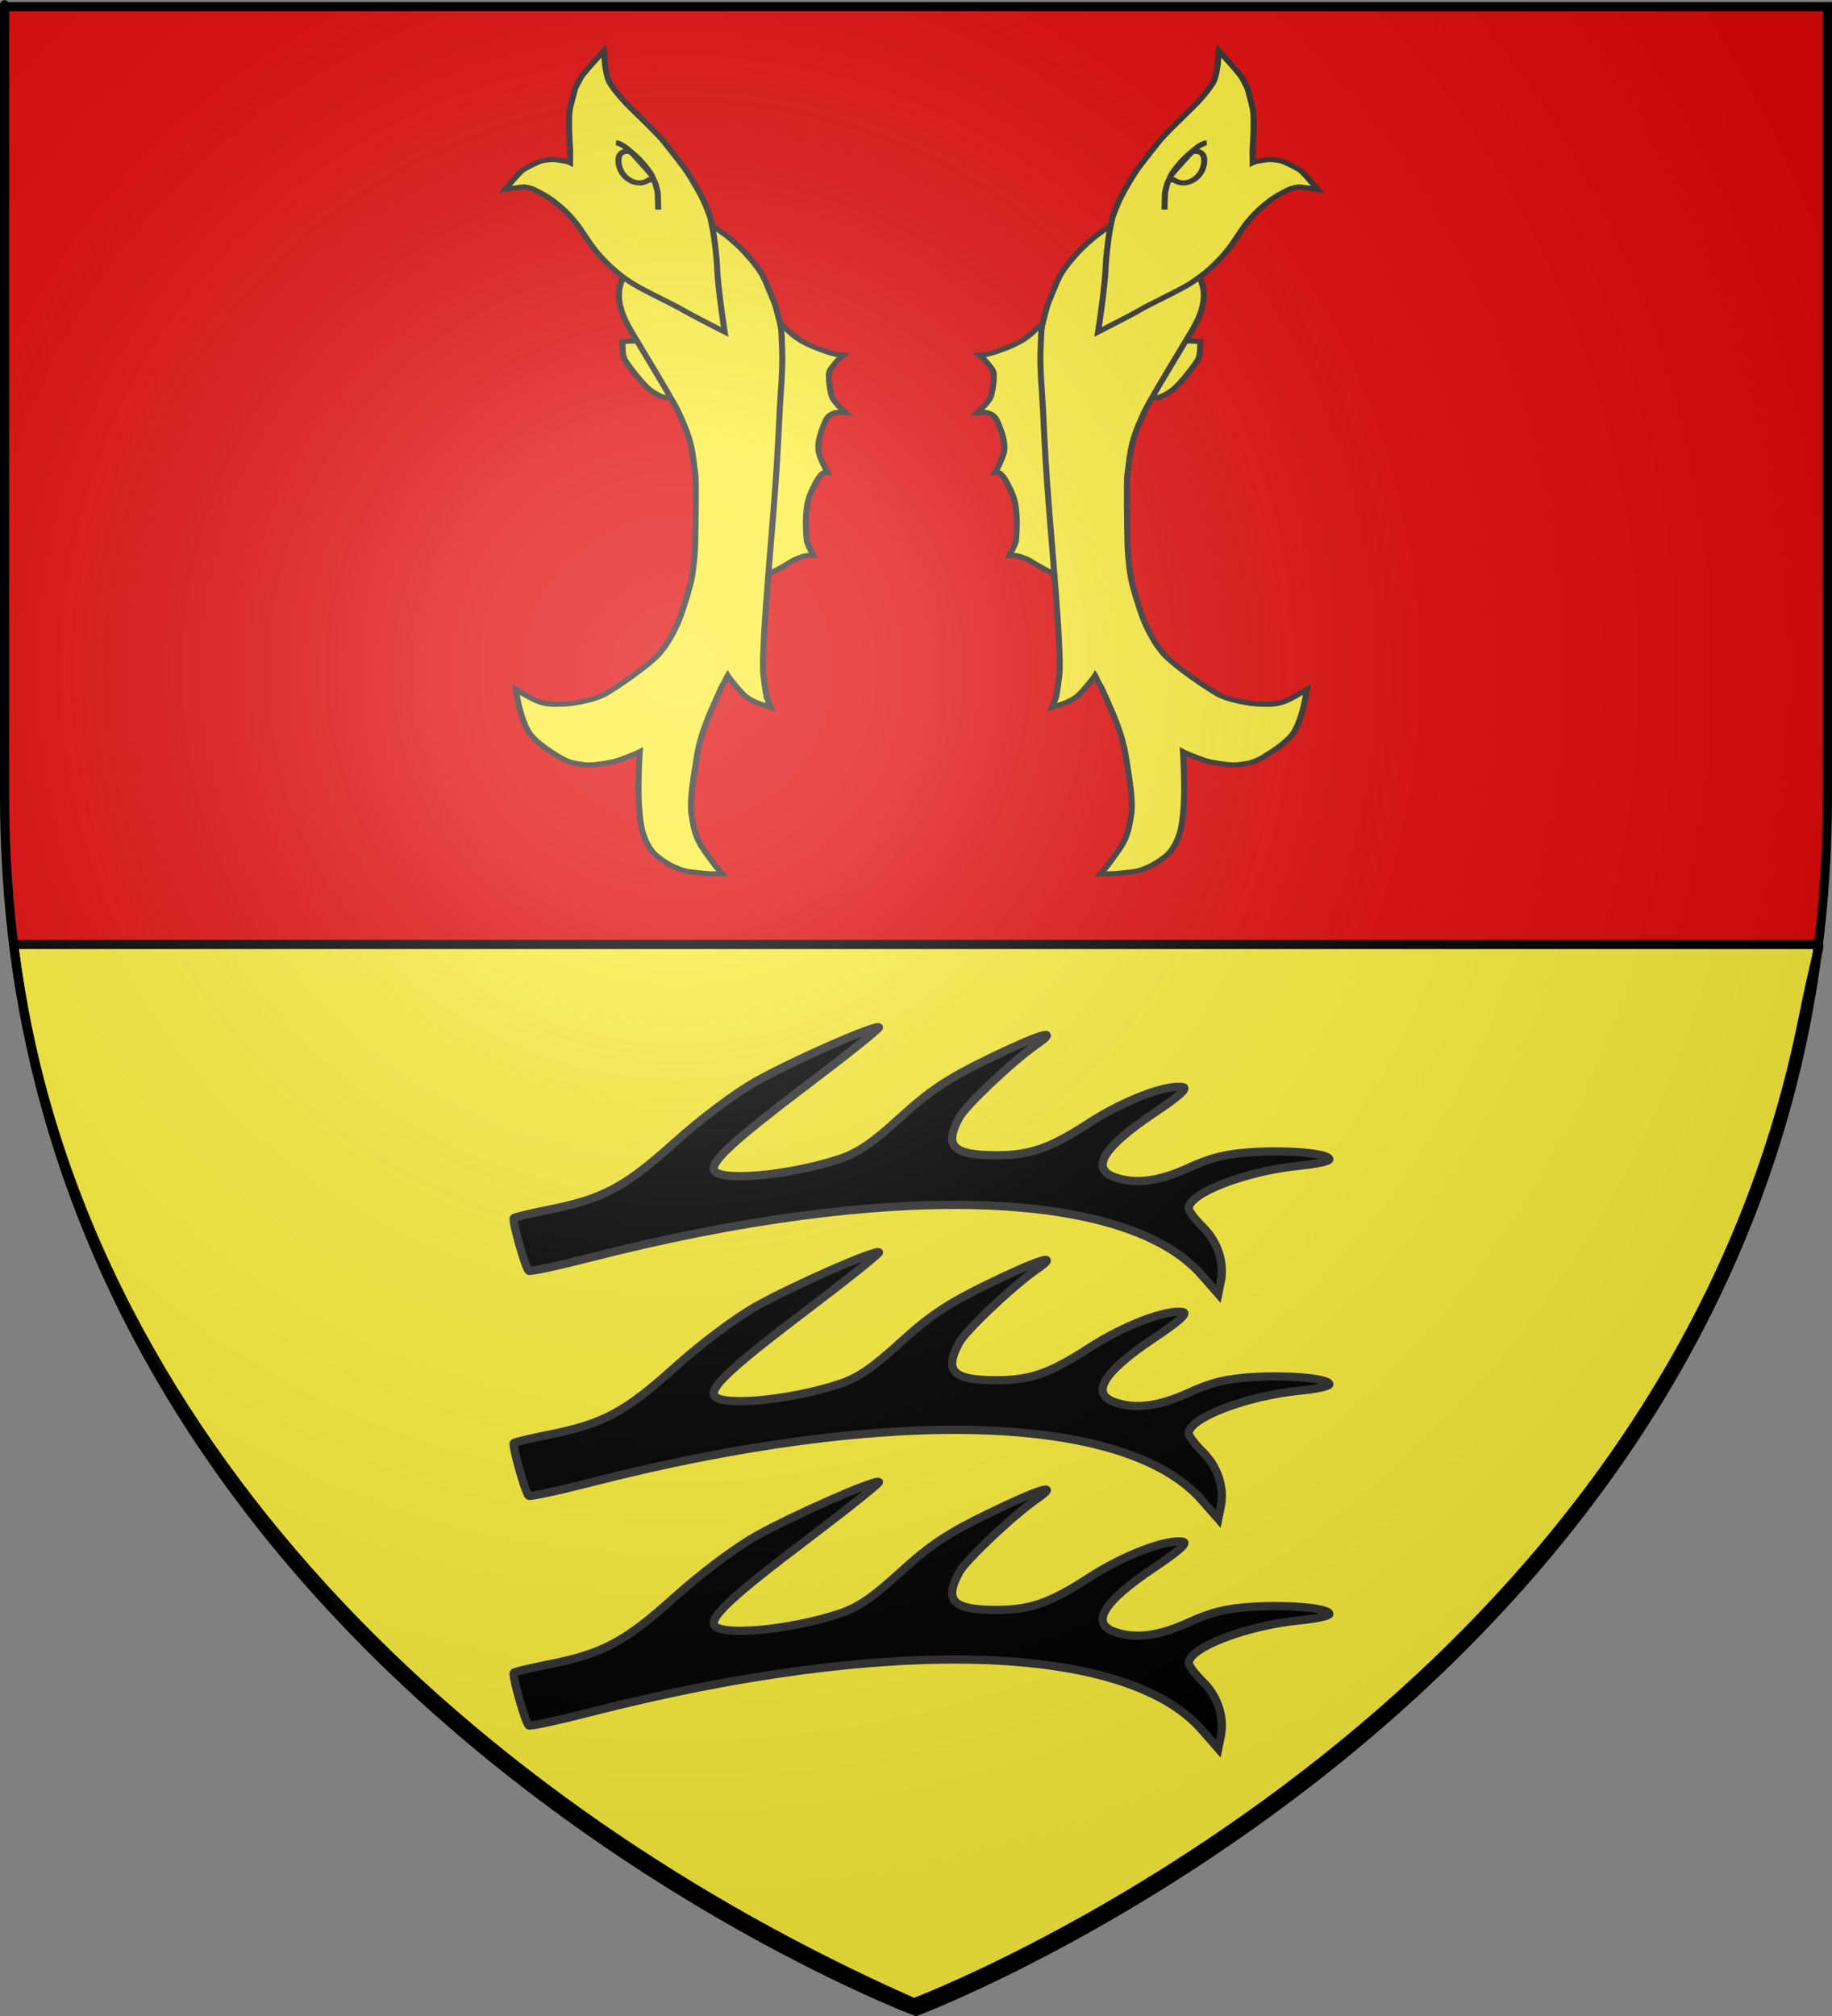 <?xml version="1.0" encoding="UTF-8" standalone="no"?>
<svg
   xmlns:dc="http://purl.org/dc/elements/1.1/"
   xmlns:cc="http://creativecommons.org/ns#"
   xmlns:rdf="http://www.w3.org/1999/02/22-rdf-syntax-ns#"
   xmlns:svg="http://www.w3.org/2000/svg"
   xmlns="http://www.w3.org/2000/svg"
   xmlns:xlink="http://www.w3.org/1999/xlink"
   xmlns:sodipodi="http://sodipodi.sourceforge.net/DTD/sodipodi-0.dtd"
   xmlns:inkscape="http://www.inkscape.org/namespaces/inkscape"
   height="660"
   width="600"
   version="1.0"
   id="svg2"
   sodipodi:version="0.32"
   inkscape:version="0.48.1 r9760"
   sodipodi:docname="Blason_Vide_coupé.svg"
   inkscape:export-filename="/Users/olivier/Desktop/Blason Rouge/Blason_Vide_3D.png"
   inkscape:export-xdpi="144"
   inkscape:export-ydpi="144"
   inkscape:output_extension="org.inkscape.output.svg.inkscape">
  <rect width="100%" height="100%" fill="#808080" stroke="none"/>
  <sodipodi:namedview
     inkscape:window-height="642"
     inkscape:window-width="922"
     inkscape:pageshadow="2"
     inkscape:pageopacity="0.0"
     guidetolerance="10.0"
     gridtolerance="10.0"
     objecttolerance="10.0"
     borderopacity="1.0"
     bordercolor="#666666"
     pagecolor="#ffffff"
     id="base"
     showgrid="false"
     height="660px"
     inkscape:zoom="0.64308313"
     inkscape:cx="300"
     inkscape:cy="329.66161"
     inkscape:window-x="252"
     inkscape:window-y="0"
     inkscape:current-layer="layer3"
     showguides="true"
     inkscape:guide-bbox="true"
     inkscape:window-maximized="0">
    <sodipodi:guide
       orientation="0,1"
       position="640.476,350.794"
       id="guide11799" />
    <sodipodi:guide
       orientation="1,0"
       position="300,185.714"
       id="guide11801" />
  </sodipodi:namedview>
  <desc
     id="desc4">Flag of Canton of Valais (Wallis)</desc>
  <defs
     id="defs6">
    <inkscape:perspective
       sodipodi:type="inkscape:persp3d"
       inkscape:vp_x="0 : 330 : 1"
       inkscape:vp_y="0 : 1000 : 0"
       inkscape:vp_z="600 : 330 : 1"
       inkscape:persp3d-origin="300 : 220 : 1"
       id="perspective35" />
    <linearGradient
       id="linearGradient2893">
      <stop
         style="stop-color:white;stop-opacity:0.314;"
         offset="0"
         id="stop2895" />
      <stop
         id="stop2897"
         offset="0.19"
         style="stop-color:white;stop-opacity:0.251;" />
      <stop
         style="stop-color:#6b6b6b;stop-opacity:0.125;"
         offset="0.6"
         id="stop2901" />
      <stop
         style="stop-color:black;stop-opacity:0.125;"
         offset="1"
         id="stop2899" />
    </linearGradient>
    <linearGradient
       id="linearGradient2885">
      <stop
         id="stop2887"
         offset="0"
         style="stop-color:white;stop-opacity:1;" />
      <stop
         style="stop-color:white;stop-opacity:1;"
         offset="0.229"
         id="stop2891" />
      <stop
         id="stop2889"
         offset="1"
         style="stop-color:black;stop-opacity:1;" />
    </linearGradient>
    <linearGradient
       id="linearGradient2955">
      <stop
         id="stop2867"
         offset="0"
         style="stop-color:#fd0000;stop-opacity:1;" />
      <stop
         style="stop-color:#e77275;stop-opacity:0.659;"
         offset="0.5"
         id="stop2873" />
      <stop
         style="stop-color:black;stop-opacity:0.323;"
         offset="1"
         id="stop2959" />
    </linearGradient>
    <radialGradient
       inkscape:collect="always"
       xlink:href="#linearGradient2955"
       id="radialGradient2961"
       cx="225.524"
       cy="218.901"
       fx="225.524"
       fy="218.901"
       r="300"
       gradientTransform="matrix(-4.167939e-4,2.183,-1.884,-3.599562e-4,615.597,-289.121)"
       gradientUnits="userSpaceOnUse" />
    <polygon
       id="star"
       transform="scale(53,53)"
       points="0,-1 0.588,0.809 -0.951,-0.309 0.951,-0.309 -0.588,0.809 0,-1 " />
    <clipPath
       id="clip">
      <path
         d="M 0,-200 L 0,600 L 300,600 L 300,-200 L 0,-200 z "
         id="path10" />
    </clipPath>
    <radialGradient
       inkscape:collect="always"
       xlink:href="#linearGradient2955"
       id="radialGradient1911"
       gradientUnits="userSpaceOnUse"
       gradientTransform="matrix(-4.167939e-4,2.183,-1.884,-3.599562e-4,615.597,-289.121)"
       cx="225.524"
       cy="218.901"
       fx="225.524"
       fy="218.901"
       r="300" />
    <radialGradient
       inkscape:collect="always"
       xlink:href="#linearGradient2955"
       id="radialGradient2865"
       gradientUnits="userSpaceOnUse"
       gradientTransform="matrix(0,1.749,-1.593,-1.049767e-7,551.788,-191.29)"
       cx="225.524"
       cy="218.901"
       fx="225.524"
       fy="218.901"
       r="300" />
    <radialGradient
       inkscape:collect="always"
       xlink:href="#linearGradient2955"
       id="radialGradient2871"
       gradientUnits="userSpaceOnUse"
       gradientTransform="matrix(0,1.386,-1.323,-5.741131e-8,-158.082,-109.541)"
       cx="225.524"
       cy="218.901"
       fx="225.524"
       fy="218.901"
       r="300" />
    <radialGradient
       inkscape:collect="always"
       xlink:href="#linearGradient2893"
       id="radialGradient3163"
       gradientUnits="userSpaceOnUse"
       gradientTransform="matrix(1.353,0,0,1.349,-77.629,-85.747)"
       cx="221.445"
       cy="226.331"
       fx="221.445"
       fy="226.331"
       r="300" />
    <inkscape:perspective
       id="perspective205"
       inkscape:persp3d-origin="243.16164 : 59.131053 : 1"
       inkscape:vp_z="486.32327 : 88.696579 : 1"
       inkscape:vp_y="0 : 1000 : 0"
       inkscape:vp_x="0 : 88.696579 : 1"
       sodipodi:type="inkscape:persp3d" />
    <inkscape:perspective
       id="perspective204"
       inkscape:persp3d-origin="250 : 186.33333 : 1"
       inkscape:vp_z="500 : 279.5 : 1"
       inkscape:vp_y="0 : 1000 : 0"
       inkscape:vp_x="0 : 279.5 : 1"
       sodipodi:type="inkscape:persp3d" />
    <inkscape:perspective
       id="perspective7"
       inkscape:persp3d-origin="150 : 33.333333 : 1"
       inkscape:vp_z="300 : 50 : 1"
       inkscape:vp_y="0 : 1000 : 0"
       inkscape:vp_x="0 : 50 : 1"
       sodipodi:type="inkscape:persp3d" />
  </defs>
  <g
     inkscape:groupmode="layer"
     id="layer3"
     inkscape:label="Fond écu"
     style="display:inline">
    <path
       id="path2855"
       style="fill:#e20909;fill-opacity:1;fill-rule:evenodd;stroke:none"
       d="m 300,658.5 c 0,0 298.5,-112.32 298.5,-397.772 0,-285.452 0,-258.552 0,-258.552 l -597,0 0,258.552 C 1.5,546.18 300,658.5 300,658.5 z"
       sodipodi:nodetypes="cccccc"
       inkscape:connector-curvature="0" />
    <path
       id="path11795"
       style="fill:#fcef3c;fill-opacity:1;fill-rule:evenodd;stroke:#000000;stroke-width:3;stroke-linecap:butt;stroke-linejoin:miter;stroke-miterlimit:4;stroke-opacity:1;stroke-dasharray:none;display:inline"
       d="m 299.35,655.665 c 0,0 244.776,-92.105 291.014,-321.471 4.823,-23.923 6.083,-24.987 4.96,-24.987 l -590.827,0 C 24.538,471.735 156.308,592.498 299.35,655.665 z"
       sodipodi:nodetypes="csccc"
       inkscape:connector-curvature="0" />
    <g
       id="Layer_x0020_1"
       transform="translate(-123.765,-47.355)">
      <g
         id="g3971"
         transform="matrix(-1,0,0,1,94.988,-55.976)">
        <g
           id="g23099"
           transform="matrix(0.83,-0.107,0.099,0.903,-356.325,-13.032)" />
      </g>
    </g>
    <path
       sodipodi:nodetypes="csssssssssssssssssssssssssccc"
       id="path2390"
       d="m 393.594,417.464 c -24.922,-28.43 -102.866,-30.702 -199.973,-5.828 -10.868,2.784 -20.081,4.757 -20.473,4.384 -1.168,-1.111 -5.538,-16.591 -4.865,-17.231 0.341,-0.325 5.371,-1.533 11.178,-2.685 18.03,-3.577 25.125,-7.349 41.465,-22.049 8.668,-7.797 19.918,-16.239 26.727,-20.055 12.135,-6.801 39.153,-18.675 40.208,-17.671 0.328,0.312 -10.123,8.677 -23.225,18.588 -24.148,18.267 -31.774,25.228 -30.785,28.1 1.352,3.922 24.19,1.952 40.942,-3.531 6.127,-2.006 10.903,-5.249 20.098,-13.647 9.597,-8.766 15.446,-12.664 28.632,-19.081 16.951,-8.25 24.02,-10.4 16.068,-4.888 -7.727,5.356 -23.227,19.975 -25.391,23.947 -5.126,9.41 -2.244,12.382 12.028,12.404 11.151,0.017 17.52,-2.198 30.509,-10.613 11.335,-7.343 25.348,-12.682 30.711,-11.699 1.713,0.314 -1.379,3.09 -9.383,8.427 -16.594,11.063 -21.028,18.156 -13.134,21.011 6.793,2.457 14.489,1.496 24.403,-3.049 7.376,-3.382 12.339,-4.588 21.052,-5.119 12.089,-0.736 24.977,0.489 24.977,2.374 0,0.622 -4.328,1.553 -9.618,2.069 -17.532,1.709 -36.412,8.952 -36.412,13.968 0,0.878 2.056,3.615 4.57,6.082 4.947,4.856 7.188,11.691 5.896,17.977 l -0.815,3.963 -5.389,-6.148 z"
       style="fill:#000000;stroke:#313131;stroke-width:2.7;stroke-miterlimit:4;stroke-opacity:1;stroke-dasharray:none;display:inline"
       inkscape:connector-curvature="0" />
    <g
       id="Barbeaux"
       transform="matrix(0.659,0,0,0.554,101.349,-31.877)">
	<g
   id="g11217">
		<path
   id="path11219"
   d="m 378.184,400.729 -1.682,-0.758 -4.037,-1.811 -0.05,-0.021 -0.048,-0.023 c -0.243,-0.138 -6.085,-3.384 -10.838,-6.76 -1.247,-0.886 -2.046,-1.475 -2.625,-1.901 -1.411,-1.041 -1.411,-1.041 -3.814,-2.211 l -0.204,-0.098 c -2.753,-1.34 -4.705,-1.407 -5.067,-1.407 h -2 l 0.778,-1.798 c 0.633,-1.303 2.318,-5.116 2.526,-7.104 0.083,-0.778 0.689,-9.265 0.272,-15.094 l -0.06,-0.88 c -0.366,-5.242 -0.632,-9.032 -4.646,-17.979 -2.51,-5.594 -4.081,-6.019 -4.096,-6.021 h -1.979 l 0.872,-1.777 c 0.026,-0.061 2.863,-6.096 3.66,-10.414 0.789,-4.291 -0.331,-10.354 -3.424,-18.542 -1.721,-4.556 -5.441,-4.91 -6.54,-4.91 -0.138,0 -0.226,0.006 -0.246,0.009 l -3.146,0.268 2.102,-2.354 c 1.143,-1.274 4.243,-5.141 4.866,-7.675 0.807,-3.281 1.323,-8.378 1.354,-11.413 0.031,-2.987 -0.539,-3.965 -1.946,-6.073 -2.637,-3.952 -3.327,-4.655 -3.356,-4.684 l -2,-1.981 2.806,-0.189 c 0.026,0 2.734,-0.193 11.204,-4.198 6.864,-3.25 10.366,-6.339 13.792,-10.271 4.653,-5.34 7.02,-6.138 8.012,-6.138 h 1.066 l 0.203,1.056 11.834,73.091 0.021,0.127 -0.006,0.129 -3.479,77.967 -0.079,1.838 0,0 z"
   inkscape:connector-curvature="0"
   style="fill:#fcef3c;stroke:#313131;stroke-width:3" />

	</g>

	<g
   id="g11221">
		<path
   id="path11223"
   d="m 420.602,292.706 c -0.853,0 -1.442,-0.543 -1.926,-1.052 -2.279,-2.396 -3.715,-7.916 -3.479,-11.256 0.21,-2.928 2.285,-18.555 2.375,-19.22 l 0.12,-0.906 0.901,-0.159 7.797,-1.394 0.128,-0.021 0.128,0.004 c 0.002,0 4.731,0.136 7.859,0.206 3.14,0.073 6.887,0.409 7.046,0.423 l 1.138,0.104 0.003,1.143 c 0,0 0.002,1.13 -0.071,3.247 -0.063,1.979 -0.12,3.688 -0.983,5.971 -0.854,2.25 -8.773,14.866 -13.031,18.473 -3.726,3.156 -5.678,3.781 -6.617,4.081 -0.104,0.036 -0.192,0.063 -0.268,0.094 -0.338,0.13 -0.701,0.262 -1.12,0.262 l 0,0 z"
   inkscape:connector-curvature="0"
   style="fill:#fcef3c;stroke:#313131;stroke-width:3" />

	</g>

	<g
   id="g11225">
		<g
   id="g11227">
			<path
   id="path11229"
   d="m 398.555,573.911 h -2.468 -2.901 l 1.679,-2.366 1.415,-1.997 c 0.052,-0.071 0.961,-1.349 5.438,-8.849 4.402,-7.381 5.348,-11.949 6.596,-21.364 1.05,-7.938 -0.506,-19.388 -2.01,-30.464 l -0.06,-0.435 c -0.195,-1.441 -0.393,-2.879 -0.577,-4.306 -1.646,-12.48 -5.772,-23.493 -10.145,-35.15 -1.449,-3.876 -2.09,-5.509 -2.37,-6.184 -0.5,-0.622 -0.879,-1.575 -1.648,-3.522 -0.396,-0.999 -0.754,-1.834 -1.072,-2.532 -0.675,1.186 -1.748,2.898 -3.45,5.32 -3.711,5.276 -5.55,7.468 -8.476,9.256 -2.473,1.512 -3.878,2.05 -4.03,2.105 l -2.494,0.934 -2.996,1.121 1.056,-3.021 0.901,-2.583 c 0.014,-0.042 0.562,-1.971 1.714,-13.303 1.011,-9.912 -1.803,-50.541 -3.855,-80.208 l -0.156,-2.261 c -0.377,-5.479 -0.725,-10.513 -1.008,-14.806 -1.686,-25.669 -2.161,-37.171 -2.952,-56.228 l -0.008,-0.18 -0.178,-4.221 c -0.117,-2.865 -0.275,-5.64 -0.471,-8.967 -0.513,-8.831 -1.042,-17.96 -0.57,-29.127 0.059,-1.314 0.095,-2.423 0.121,-3.408 0.12,-3.848 0.188,-5.967 1.197,-10.448 0.401,-1.767 0.7,-3.14 0.945,-4.253 l 0.038,-0.173 c 1.063,-4.864 1.096,-4.972 3.418,-11.491 l 0.071,-0.205 c 1.245,-3.498 1.588,-4.57 1.771,-5.146 0.251,-0.791 0.288,-0.883 1.241,-3.236 l 0.369,-0.915 c 2.312,-5.714 8.715,-13.893 9.974,-15.475 0,0.002 0.928,-1.366 5.701,-6.352 5.103,-5.321 10.319,-8.752 10.538,-8.897 l 0.646,-0.419 0.769,-0.5 0.797,0.455 0.667,0.382 c 6.395,3.667 38.443,22.466 41.219,32.398 0.051,0.178 0.11,0.371 0.18,0.591 1.049,3.444 3.491,11.473 -2.83,25.784 -0.985,2.235 -4.203,8.595 -8.276,16.646 -6.87,13.575 -15.363,30.361 -17.341,35.598 -3.245,8.604 -4.394,12.011 -5.735,18.007 -0.917,4.078 -1.436,9.102 -1.894,13.533 l -0.014,0.13 -0.031,0.3 c -0.182,1.752 -0.351,3.371 -0.524,4.737 -0.413,3.194 -0.08,34.341 0.078,40.46 0.258,9.881 1.394,18.523 1.683,20.297 0.97,5.938 3.492,15.479 5.355,21.845 1.781,6.09 6.459,18.267 12.677,25.276 6.167,6.952 18.602,17.095 24.838,21.448 5.602,3.906 17.048,5.938 20.451,6.049 0.477,0.018 0.959,0.038 1.452,0.062 1.104,0.05 2.031,0.088 3.016,0.088 2.395,0 5.594,-0.224 9.123,-1.956 2.146,-1.057 4.791,-2.843 5.299,-3.19 l 2.399,-1.668 2.854,-1.983 -0.515,3.438 -0.43,2.871 c -0.068,0.445 -1.676,10.938 -5.094,18.154 -3.007,6.35 -11.957,12.839 -13.864,14.174 -0.964,0.81 -5.229,4.217 -9.821,5.103 l -0.489,0.096 c -2.505,0.486 -4.16,0.808 -6.248,0.808 -1.756,0 -3.688,-0.229 -6.671,-0.795 -6.303,-1.191 -6.691,-1.37 -13.212,-4.381 l -0.789,-0.365 c -1.638,-0.757 -3.116,-1.508 -4.417,-2.248 0.189,3.562 0.396,8.738 0.527,15.853 0.253,13.938 -0.449,20.562 -0.829,24.119 l -0.111,1.093 c -0.784,7.891 -3.503,15.344 -7.091,19.442 -2.845,3.253 -7.496,6.452 -9.89,7.687 -4.609,2.372 -6.021,2.553 -10.211,3.089 -0.609,0.075 -1.246,0.158 -1.959,0.255 -3.899,0.518 -5.519,0.574 -6.032,0.574 l 0,0 z"
   inkscape:connector-curvature="0"
   style="fill:#fcef3c" />

			<path
   id="path11231"
   d="m 400.308,191.413 0.667,0.382 c 3.866,2.217 37.85,21.939 40.521,31.502 0.055,0.188 0.118,0.4 0.191,0.64 0.996,3.268 3.33,10.92 -2.771,24.729 -0.974,2.204 -4.199,8.582 -8.286,16.658 -6.849,13.532 -15.367,30.371 -17.362,35.659 -3.275,8.685 -4.434,12.129 -5.796,18.208 -0.945,4.205 -1.47,9.32 -1.937,13.838 -0.189,1.854 -0.364,3.564 -0.552,5 -0.452,3.495 -0.065,35.531 0.067,40.688 0.259,9.976 1.408,18.71 1.702,20.503 0.979,5.998 3.52,15.613 5.395,22.023 1.818,6.207 6.6,18.638 12.996,25.851 6.243,7.038 18.806,17.286 25.101,21.682 5.938,4.141 17.613,6.2 21.262,6.319 0.467,0.017 0.941,0.036 1.429,0.061 0.995,0.045 2.026,0.089 3.087,0.089 2.559,0 5.981,-0.24 9.787,-2.109 2.47,-1.215 5.477,-3.296 5.507,-3.315 l 2.385,-1.655 -0.43,2.87 c -0.065,0.435 -1.635,10.705 -4.963,17.735 -2.972,6.271 -12.512,12.984 -13.421,13.617 -0.564,0.48 -4.776,3.975 -9.195,4.827 l -0.489,0.095 c -2.424,0.472 -4.021,0.78 -5.963,0.78 -1.646,0 -3.501,-0.221 -6.391,-0.769 -6.129,-1.159 -6.382,-1.276 -12.878,-4.276 l -0.776,-0.358 c -3.188,-1.472 -5.312,-2.723 -6.715,-3.687 0.215,3.233 0.525,9.221 0.698,18.679 0.251,13.827 -0.445,20.401 -0.82,23.935 l -0.114,1.096 c -0.755,7.6 -3.33,14.729 -6.726,18.609 -2.689,3.072 -7.229,6.196 -9.449,7.34 -4.381,2.256 -5.623,2.413 -9.737,2.938 -0.583,0.073 -1.226,0.156 -1.945,0.253 -3.92,0.525 -5.455,0.565 -5.831,0.565 h -2.467 l 1.415,-1.997 c 0.037,-0.051 0.947,-1.314 5.502,-8.945 4.548,-7.626 5.52,-12.309 6.794,-21.938 1.077,-8.139 -0.493,-19.697 -2.012,-30.875 -0.216,-1.582 -0.431,-3.157 -0.635,-4.719 -1.669,-12.658 -5.83,-23.757 -10.231,-35.502 -0.521,-1.393 -2.005,-5.345 -2.484,-6.448 -0.405,-0.396 -0.762,-1.299 -1.544,-3.277 -1.089,-2.75 -1.928,-4.36 -2.504,-5.294 l -0.32,0.705 c -0.153,0.411 -0.966,2.315 -4.313,7.078 -3.581,5.091 -5.332,7.189 -8.031,8.839 -2.375,1.453 -3.712,1.959 -3.77,1.98 l -2.499,0.935 0.902,-2.584 c 0.023,-0.067 0.585,-1.771 1.791,-13.646 1.021,-10.033 -1.795,-50.739 -3.852,-80.465 -0.44,-6.354 -0.845,-12.184 -1.164,-17.062 -1.689,-25.729 -2.166,-37.264 -2.959,-56.368 l -0.179,-4.225 c -0.122,-2.965 -0.291,-5.893 -0.471,-8.993 -0.511,-8.806 -1.037,-17.909 -0.569,-28.977 0.059,-1.318 0.095,-2.436 0.122,-3.427 0.118,-3.752 0.184,-5.819 1.16,-10.162 0.422,-1.862 0.734,-3.288 0.985,-4.434 1.055,-4.817 1.055,-4.817 3.366,-11.309 l 0.071,-0.209 c 1.282,-3.6 1.618,-4.663 1.8,-5.23 0.223,-0.7 0.24,-0.747 1.197,-3.107 l 0.363,-0.898 c 2.41,-5.952 9.493,-14.771 9.792,-15.146 0.042,-0.063 1.038,-1.468 5.574,-6.203 4.98,-5.197 10.062,-8.54 10.274,-8.679 l 0.648,-0.42 m -0.102,-3.514 -1.537,1.002 -0.645,0.42 c -0.223,0.146 -5.56,3.646 -10.802,9.116 -4.03,4.207 -5.386,5.907 -5.784,6.445 -1.322,1.656 -7.787,9.9 -10.196,15.853 l -0.363,0.9 c -0.961,2.369 -1.019,2.511 -1.276,3.326 l -0.014,0.044 c -0.185,0.573 -0.524,1.64 -1.752,5.086 l -0.081,0.234 c -2.322,6.52 -2.366,6.645 -3.462,11.646 -0.25,1.141 -0.562,2.56 -0.98,4.413 -1.041,4.622 -1.113,6.918 -1.232,10.723 -0.027,0.995 -0.063,2.097 -0.12,3.397 -0.477,11.241 0.057,20.411 0.57,29.28 0.179,3.073 0.347,5.976 0.47,8.943 l 0.178,4.227 0.008,0.189 c 0.791,19.062 1.269,30.569 2.955,56.25 0.32,4.881 0.724,10.715 1.164,17.071 2.049,29.615 4.854,70.174 3.859,79.954 -1.044,10.275 -1.587,12.717 -1.666,13.038 l -0.875,2.505 -2.108,6.04 5.992,-2.241 2.499,-0.935 c 0.295,-0.111 1.808,-0.716 4.282,-2.231 3.194,-1.949 5.245,-4.447 8.921,-9.672 0.775,-1.104 1.428,-2.068 1.974,-2.911 0.717,1.812 1.119,2.808 1.661,3.548 0.303,0.742 0.939,2.383 2.269,5.928 4.348,11.596 8.444,22.529 10.067,34.842 0.205,1.562 0.42,3.145 0.637,4.73 1.493,10.998 3.034,22.345 2.01,30.075 -1.242,9.394 -2.116,13.618 -6.396,20.795 -4.367,7.318 -5.316,8.668 -5.354,8.723 l -1.435,2.022 -3.354,4.734 h 5.804 2.467 c 0.545,0 2.242,-0.059 6.229,-0.592 0.713,-0.097 1.348,-0.179 1.923,-0.25 4.29,-0.549 5.89,-0.752 10.735,-3.248 2.497,-1.285 7.354,-4.626 10.333,-8.029 3.842,-4.391 6.628,-11.977 7.454,-20.29 l 0.112,-1.082 c 0.381,-3.586 1.091,-10.272 0.836,-24.299 -0.102,-5.53 -0.249,-9.899 -0.399,-13.254 0.688,0.346 1.406,0.691 2.159,1.04 l 0.776,0.357 c 6.552,3.025 7.086,3.272 13.578,4.5 3.073,0.583 5.088,0.821 6.947,0.821 2.232,0 4.037,-0.351 6.535,-0.835 l 0.488,-0.095 c 4.884,-0.943 9.347,-4.465 10.455,-5.393 2.092,-1.468 11.161,-8.088 14.301,-14.714 3.452,-7.292 5.048,-17.439 5.219,-18.572 l 0.431,-2.873 1.027,-6.869 -5.706,3.96 -2.385,1.655 c -1.073,0.738 -3.364,2.226 -5.12,3.089 -3.23,1.588 -6.092,1.802 -8.463,1.802 -0.968,0 -1.909,-0.039 -2.952,-0.086 -0.492,-0.023 -0.981,-0.045 -1.464,-0.062 -3.282,-0.107 -14.292,-2.05 -19.645,-5.782 -6.181,-4.313 -18.486,-14.352 -24.572,-21.21 -6.041,-6.812 -10.612,-18.733 -12.361,-24.704 -1.854,-6.337 -4.356,-15.814 -5.312,-21.663 -0.287,-1.75 -1.409,-10.283 -1.664,-20.098 -0.153,-5.922 -0.488,-37.154 -0.091,-40.226 0.187,-1.437 0.36,-3.138 0.546,-4.939 l 0.015,-0.139 0.008,-0.078 c 0.454,-4.407 0.971,-9.401 1.87,-13.409 1.323,-5.903 2.459,-9.275 5.676,-17.808 1.942,-5.147 10.78,-22.612 17.232,-35.363 4.103,-8.106 7.343,-14.511 8.354,-16.802 6.55,-14.826 3.988,-23.226 2.896,-26.812 -0.069,-0.225 -0.128,-0.416 -0.176,-0.586 -0.848,-3.031 -3.95,-8.436 -20.999,-20.156 -9.454,-6.5 -19.082,-12.075 -20.916,-13.127 l -0.669,-0.383 -1.596,-0.905 0,0 z"
   inkscape:connector-curvature="0"
   style="fill:#313131" />

		</g>

	</g>

	<g
   id="g11233">
		<g
   id="g11235">
			<path
   id="path11237"
   d="m 391.912,253.712 0.391,-3.082 0.325,-2.576 c 0.112,-0.924 2.772,-22.368 3.04,-32.379 0.157,-5.906 1.877,-24.764 3.883,-31.233 2.88,-9.286 5.142,-13.779 6.96,-17.39 0.35,-0.693 0.677,-1.344 0.987,-1.99 3.117,-6.471 5.592,-10.196 10.525,-17.615 1.169,-1.753 2.428,-3.652 3.856,-5.82 2.321,-3.527 8.428,-10.608 13.332,-16.298 l 0.066,-0.078 c 2.34,-2.715 4.358,-5.059 5.558,-6.536 2.462,-3.036 7.757,-10.459 8.841,-13.858 1.329,-4.178 1.753,-9.949 1.758,-10.009 l 0.229,-3.315 0.274,-3.979 2.415,3.172 2.015,2.647 c 1.896,2.489 6.396,8.485 7.225,10.379 0.493,1.125 0.886,1.994 1.2,2.692 l 0.051,0.113 c 1.293,2.869 1.406,3.16 2.057,6.307 0.093,0.454 0.233,1.078 0.396,1.801 l 0.089,0.393 c 0.641,2.842 1.521,6.733 1.65,8.609 0.491,6.869 0.044,15.541 -0.197,20.201 l -0.007,0.129 c -0.069,1.358 -0.124,2.39 -0.136,2.956 -0.013,0.903 0.027,4.137 0.065,6.759 0.293,-0.16 0.538,-0.287 0.738,-0.382 1.033,-0.492 2.908,-0.829 5.253,-1.217 l 0.167,-0.027 0.564,-0.095 c 0.54,-0.095 1.147,-0.145 1.812,-0.145 1.682,0 3.498,0.305 4.892,0.567 2.055,0.386 9.002,4.679 10.104,5.672 1.427,1.283 3.857,4.571 4.84,5.926 l 1.815,2.521 2.168,3.01 -3.65,-0.656 -3.048,-0.548 c -1.23,-0.209 -2.305,-0.331 -2.898,-0.331 -0.055,0 -0.105,0 -0.15,0.004 -0.584,0.076 -2.441,0.568 -3.323,0.861 -1.356,0.447 -7.94,4.498 -11.071,7.512 l -0.976,0.938 c -3.062,2.932 -5.272,5.05 -8.925,10.164 -2.237,3.132 -3.859,6.062 -5.578,9.166 -2.012,3.639 -4.095,7.401 -7.27,11.634 -5.231,6.968 -10.401,12.204 -16.771,16.979 -2.943,2.207 -9.459,6.104 -15.206,9.542 l -0.097,0.058 c -3.28,1.96 -7.362,4.397 -8.543,5.255 -3.325,2.422 -16.687,10.552 -16.821,10.634 l -2.22,1.349 -2.654,1.609 0,0 z"
   inkscape:connector-curvature="0"
   style="fill:#fcef3c" />

			<path
   id="path11239"
   d="m 453.159,91.636 2.017,2.646 c 0.633,0.832 6.21,8.17 7.044,10.07 0.521,1.192 0.933,2.1 1.256,2.819 1.251,2.774 1.325,2.941 1.956,5.993 0.109,0.536 0.287,1.316 0.489,2.22 0.633,2.804 1.498,6.645 1.62,8.388 0.488,6.839 0.034,15.495 -0.206,20.146 -0.072,1.378 -0.127,2.429 -0.138,3.005 -0.017,1.215 0.058,6.371 0.104,9.379 1.021,-0.62 2.199,-1.312 2.841,-1.617 0.867,-0.413 2.791,-0.752 4.857,-1.092 0.306,-0.051 0.563,-0.093 0.753,-0.127 0.449,-0.08 0.973,-0.12 1.547,-0.12 1.547,0 3.277,0.289 4.61,0.542 1.65,0.312 8.318,4.357 9.379,5.312 1.468,1.323 4.312,5.254 4.633,5.697 l 1.811,2.513 -3.05,-0.548 c -0.021,-0.002 -1.993,-0.354 -3.163,-0.354 -0.133,0 -0.255,0.004 -0.358,0.019 -0.726,0.093 -2.69,0.625 -3.589,0.922 -1.667,0.551 -8.481,4.815 -11.638,7.856 l -0.975,0.938 c -3.123,2.99 -5.38,5.153 -9.107,10.374 -2.281,3.19 -3.928,6.166 -5.668,9.312 -1.992,3.6 -4.054,7.318 -7.158,11.458 -5.136,6.845 -10.215,11.988 -16.472,16.681 -2.896,2.171 -9.417,6.069 -15.17,9.513 -3.842,2.295 -7.471,4.467 -8.653,5.326 -3.229,2.351 -16.172,10.232 -16.721,10.566 l -2.219,1.349 0.323,-2.576 c 0.027,-0.222 2.778,-22.197 3.053,-32.526 0.156,-5.849 1.849,-24.482 3.815,-30.829 2.84,-9.156 5.072,-13.594 6.866,-17.158 0.351,-0.696 0.684,-1.359 1,-2.02 3.079,-6.389 5.546,-10.097 10.456,-17.479 1.136,-1.707 2.397,-3.606 3.828,-5.777 2.266,-3.442 8.337,-10.485 13.216,-16.146 2.376,-2.757 4.429,-5.139 5.652,-6.646 1.996,-2.465 7.858,-10.443 9.104,-14.349 1.399,-4.396 1.821,-10.298 1.825,-10.356 l 0.23,-3.324 m -2.443,-8.159 -0.55,7.951 -0.229,3.319 c -0.003,0.054 -0.41,5.634 -1.689,9.653 -0.974,3.051 -6.022,10.217 -8.576,13.371 -1.203,1.482 -3.237,3.843 -5.595,6.574 -4.938,5.731 -11.077,12.854 -13.448,16.455 -1.428,2.166 -2.688,4.062 -3.82,5.766 -4.992,7.507 -7.493,11.268 -10.66,17.838 -0.311,0.646 -0.636,1.294 -0.978,1.972 -1.845,3.666 -4.14,8.227 -7.053,17.62 -2.075,6.696 -3.784,25.494 -3.949,31.637 -0.264,9.912 -2.914,31.307 -3.026,32.211 l -0.327,2.598 -0.774,6.164 5.31,-3.226 2.219,-1.348 c 1.392,-0.847 13.66,-8.327 16.929,-10.706 1.11,-0.807 5.168,-3.229 8.427,-5.176 l 0.093,-0.057 c 5.78,-3.458 12.332,-7.379 15.338,-9.632 6.492,-4.868 11.758,-10.197 17.072,-17.279 3.238,-4.317 5.346,-8.125 7.384,-11.806 1.696,-3.066 3.299,-5.964 5.483,-9.02 3.571,-5.002 5.629,-6.972 8.741,-9.952 l 0.979,-0.942 c 2.849,-2.746 9.224,-6.72 10.505,-7.173 0.888,-0.294 2.499,-0.71 2.976,-0.786 h 0.024 c 0.508,0 1.512,0.117 2.62,0.305 l 3.062,0.551 7.302,1.312 -4.337,-6.018 -1.812,-2.514 c -1.261,-1.741 -3.582,-4.841 -5.056,-6.171 -1.156,-1.04 -8.332,-5.562 -10.834,-6.031 -1.454,-0.276 -3.36,-0.595 -5.166,-0.595 -0.754,0 -1.45,0.057 -2.071,0.167 -0.146,0.026 -0.316,0.055 -0.517,0.087 l -0.204,0.034 c -1.88,0.31 -3.243,0.562 -4.273,0.848 -0.03,-2.384 -0.043,-3.965 -0.035,-4.517 0.01,-0.522 0.066,-1.62 0.133,-2.889 l 0.006,-0.089 c 0.242,-4.699 0.696,-13.447 0.196,-20.428 -0.128,-1.829 -0.839,-5.083 -1.686,-8.833 l -0.113,-0.502 c -0.148,-0.665 -0.278,-1.237 -0.363,-1.656 -0.681,-3.294 -0.823,-3.663 -2.159,-6.627 l -0.17,-0.375 c -0.29,-0.647 -0.644,-1.434 -1.073,-2.416 -0.813,-1.854 -4.477,-6.833 -7.404,-10.685 l -2.017,-2.646 -4.835,-6.338 0,0 z"
   inkscape:connector-curvature="0"
   style="fill:#313131" />

		</g>

	</g>

	<path
   id="path11241"
   d="m 445.931,141.925 c -0.939,0.054 -1.827,0.575 -2.924,1.253 -1.098,0.681 -1.725,1.253 -3.97,3.498 -2.243,2.245 -3.53,3.605 -4.595,4.908 -0.729,0.896 -2.516,3.343 -2.767,3.707 -0.47,0.679 -1.776,2.776 -2.245,3.446 -0.366,0.521 -0.992,2.036 -1.566,3.444 -0.545,1.34 -1.253,2.717 -1.618,4.281 -0.364,1.566 -1.045,3.863 -1.097,6.213 -0.052,2.352 -0.209,6.5 -0.209,8.667"
   stroke-miterlimit="6"
   inkscape:connector-curvature="0"
   style="fill:#fcef3c;stroke:#313131;stroke-width:3;stroke-miterlimit:6" />

	<g
   id="g11243">
		<path
   id="path11245"
   d="m 434.31,165.643 c -0.978,0 -1.909,-0.203 -2.771,-0.608 -0.468,-0.221 -1.257,-0.592 -1.938,-1.191 -0.097,0.017 -0.199,0.023 -0.314,0.023 h -0.788 l -0.433,-0.657 c -0.44,-0.669 -0.206,-1.221 0.092,-1.919 0.126,-0.292 0.267,-0.617 0.477,-0.881 1.354,-2.021 8.521,-11.408 8.6,-11.503 l 0.185,-0.229 c 0.521,-0.654 0.768,-0.942 1.59,-1.479 0.381,-0.252 0.781,-0.252 0.933,-0.252 0.277,0 0.822,0.057 1.105,0.088 l 0.107,0.012 c 1.141,0.074 2.127,0.697 2.752,1.751 1.489,2.521 0.749,7.169 -0.703,10.265 -1.851,3.936 -5.426,6.58 -8.894,6.58 l 0,0 z"
   inkscape:connector-curvature="0"
   style="fill:#fcef3c;stroke:#313131;stroke-width:3" />

	</g>

	<g
   id="g11247">
		<path
   id="path11249"
   d="m 220.082,400.729 -0.083,-1.843 -3.479,-77.967 -0.005,-0.129 0.021,-0.127 11.833,-73.091 0.203,-1.057 h 1.067 c 0.992,0 3.357,0.799 8.01,6.139 3.425,3.933 6.927,7.021 13.791,10.271 8.47,4.005 11.177,4.198 11.204,4.198 l 2.806,0.189 -2,1.981 c -0.029,0.027 -0.721,0.73 -3.356,4.683 -1.408,2.109 -1.979,3.087 -1.947,6.074 0.032,3.035 0.549,8.131 1.355,11.413 0.623,2.534 3.723,6.399 4.866,7.675 l 2.102,2.354 -3.147,-0.269 c -0.021,-0.002 -0.108,-0.008 -0.246,-0.008 -1.099,0 -4.819,0.354 -6.54,4.91 -3.093,8.188 -4.213,14.251 -3.424,18.542 0.797,4.318 3.634,10.354 3.66,10.414 l 0.872,1.777 h -1.978 c -0.015,0.003 -1.586,0.428 -4.096,6.021 -4.015,8.947 -4.28,12.737 -4.646,17.979 l -0.06,0.88 c -0.417,5.829 0.19,14.314 0.273,15.094 0.208,1.987 1.894,5.802 2.526,7.104 l 0.778,1.798 h -2 c -0.362,0 -2.314,0.067 -5.067,1.406 l -0.204,0.099 c -2.404,1.17 -2.404,1.17 -3.815,2.211 -0.579,0.428 -1.378,1.017 -2.625,1.901 -4.753,3.376 -10.593,6.621 -10.837,6.76 l -0.047,0.023 -0.05,0.021 -4.037,1.811 -1.678,0.763 0,0 z"
   inkscape:connector-curvature="0"
   style="fill:#fcef3c;stroke:#313131;stroke-width:3" />

	</g>

	<g
   id="g11251">
		<path
   id="path11253"
   d="m 177.666,292.706 c -0.42,0 -0.782,-0.132 -1.12,-0.265 -0.074,-0.029 -0.162,-0.058 -0.268,-0.094 -0.939,-0.3 -2.892,-0.925 -6.617,-4.082 -4.258,-3.604 -12.176,-16.222 -13.031,-18.472 -0.863,-2.281 -0.92,-3.99 -0.984,-5.971 -0.073,-2.117 -0.071,-3.247 -0.071,-3.247 l 0.003,-1.144 1.138,-0.104 c 0.159,-0.014 3.906,-0.35 7.045,-0.423 3.128,-0.07 7.857,-0.206 7.859,-0.206 l 0.128,-0.004 0.128,0.021 7.797,1.394 0.901,0.159 0.12,0.906 c 0.09,0.665 2.165,16.292 2.375,19.22 0.237,3.34 -1.198,8.86 -3.477,11.256 -0.483,0.513 -1.073,1.056 -1.926,1.056 l 0,0 z"
   inkscape:connector-curvature="0"
   style="fill:#fcef3c;stroke:#313131;stroke-width:3" />

	</g>

	<g
   id="g11255">
		<g
   id="g11257">
			<path
   id="path11259"
   d="m 205.079,573.91 h -2.901 -2.464 c -0.514,0 -2.13,-0.056 -6.031,-0.577 -0.718,-0.099 -1.353,-0.179 -1.933,-0.251 -4.214,-0.539 -5.626,-0.72 -10.237,-3.094 -2.393,-1.231 -7.042,-4.431 -9.892,-7.687 -3.588,-4.099 -6.304,-11.55 -7.089,-19.45 l -0.113,-1.089 c -0.378,-3.551 -1.081,-10.173 -0.828,-24.116 0.132,-7.104 0.338,-12.281 0.529,-15.851 -1.302,0.739 -2.778,1.491 -4.417,2.247 l -0.777,0.358 c -6.526,3.016 -6.917,3.195 -13.228,4.39 -2.975,0.564 -4.907,0.795 -6.667,0.795 -2.092,0 -3.835,-0.338 -6.25,-0.81 l -0.483,-0.092 c -4.608,-0.893 -8.855,-4.288 -9.82,-5.104 -1.906,-1.327 -10.848,-7.794 -13.868,-14.173 -3.482,-7.354 -5.077,-18.053 -5.092,-18.161 l -0.432,-2.862 -0.516,-3.437 2.856,1.98 2.385,1.654 c 0.512,0.352 3.136,2.132 5.312,3.202 3.53,1.733 6.73,1.956 9.125,1.956 1.062,0 2.114,-0.047 3.018,-0.089 0.49,-0.023 0.973,-0.043 1.443,-0.061 3.409,-0.109 14.85,-2.141 20.456,-6.051 6.234,-4.351 18.668,-14.493 24.836,-21.445 6.218,-7.015 10.895,-19.188 12.677,-25.276 1.866,-6.38 4.388,-15.931 5.354,-21.845 0.291,-1.763 1.424,-10.368 1.683,-20.299 0.159,-6.111 0.493,-37.244 0.077,-40.457 -0.179,-1.396 -0.342,-2.971 -0.555,-5.039 l -0.011,-0.118 c -0.458,-4.435 -0.979,-9.461 -1.896,-13.545 -1.34,-5.981 -2.486,-9.391 -5.735,-18.008 -1.978,-5.234 -10.471,-22.021 -17.296,-35.511 -3.927,-7.755 -7.315,-14.453 -8.32,-16.729 -6.326,-14.317 -3.88,-22.343 -2.835,-25.771 0.074,-0.238 0.136,-0.439 0.189,-0.622 2.777,-9.943 34.819,-28.72 41.213,-32.383 l 0.666,-0.382 0.795,-0.455 0.769,0.499 0.644,0.418 c 0.571,0.376 5.614,3.759 10.541,8.897 4.772,4.982 5.702,6.354 5.74,6.409 1.208,1.505 7.606,9.668 9.934,15.415 l 0.363,0.898 c 0.96,2.37 0.995,2.461 1.235,3.217 0.195,0.614 0.537,1.684 1.782,5.182 l 0.078,0.228 c 2.317,6.5 2.348,6.608 3.413,11.472 l 0.102,0.458 c 0.233,1.062 0.516,2.349 0.881,3.965 1.009,4.476 1.079,6.713 1.198,10.42 0.027,1.016 0.063,2.126 0.121,3.435 0.472,11.188 -0.058,20.31 -0.571,29.129 -0.193,3.316 -0.351,6.082 -0.47,8.966 l -0.176,4.226 -0.015,0.333 c -0.79,19.004 -1.266,30.475 -2.948,56.069 -0.32,4.88 -0.721,10.713 -1.163,17.069 l -0.011,0.152 c -2.05,29.611 -4.853,70.166 -3.846,80.054 1.15,11.332 1.703,13.26 1.727,13.337 l 0.892,2.55 1.056,3.021 -2.997,-1.118 -2.499,-0.936 c -0.148,-0.056 -1.553,-0.593 -4.026,-2.104 -2.924,-1.788 -4.764,-3.979 -8.478,-9.255 -1.701,-2.422 -2.773,-4.136 -3.448,-5.321 -0.316,0.696 -0.674,1.525 -1.066,2.519 -0.771,1.951 -1.149,2.911 -1.652,3.535 -0.526,1.267 -1.817,4.702 -2.321,6.044 l -0.047,0.121 c -4.378,11.687 -8.504,22.695 -10.148,35.171 -0.181,1.381 -0.369,2.771 -0.559,4.167 l -0.076,0.559 c -1.508,11.095 -3.062,22.544 -2.01,30.477 1.246,9.416 2.191,13.982 6.595,21.365 4.472,7.499 5.385,8.776 5.421,8.827 l 1.429,2.019 1.678,2.369 0,0 z"
   inkscape:connector-curvature="0"
   style="fill:#fcef3c" />

			<path
   id="path11261"
   d="m 197.959,191.413 0.644,0.42 c 0.213,0.139 5.293,3.48 10.275,8.679 4.536,4.735 5.532,6.14 5.574,6.203 0.299,0.374 7.381,9.192 9.792,15.146 l 0.363,0.898 c 0.957,2.36 0.976,2.407 1.197,3.107 0.182,0.568 0.518,1.632 1.8,5.23 l 0.072,0.209 c 2.312,6.49 2.312,6.49 3.366,11.309 0.251,1.146 0.563,2.571 0.985,4.434 0.978,4.343 1.042,6.41 1.16,10.162 0.028,0.991 0.064,2.107 0.122,3.427 0.468,11.066 -0.059,20.172 -0.569,28.977 -0.18,3.102 -0.349,6.029 -0.471,8.993 l -0.178,4.225 c -0.793,19.105 -1.27,30.639 -2.958,56.368 -0.32,4.878 -0.724,10.708 -1.164,17.062 -2.057,29.726 -4.873,70.432 -3.852,80.466 1.206,11.873 1.768,13.576 1.791,13.645 l 0.902,2.584 -2.499,-0.935 c -0.057,-0.021 -1.394,-0.527 -3.769,-1.98 -2.699,-1.647 -4.45,-3.748 -8.031,-8.839 -3.348,-4.763 -4.161,-6.667 -4.314,-7.078 l -0.32,-0.705 c -0.576,0.934 -1.415,2.544 -2.504,5.294 -0.782,1.979 -1.139,2.881 -1.544,3.277 -0.48,1.104 -1.963,5.057 -2.484,6.448 -4.402,11.745 -8.563,22.844 -10.232,35.502 -0.204,1.562 -0.419,3.137 -0.635,4.719 -1.517,11.178 -3.088,22.736 -2.01,30.875 1.274,9.629 2.246,14.312 6.793,21.938 4.554,7.631 5.463,8.896 5.501,8.945 l 1.415,1.997 h -2.466 c -0.376,0 -1.911,-0.04 -5.831,-0.565 -0.721,-0.097 -1.363,-0.18 -1.946,-0.253 -4.114,-0.524 -5.356,-0.683 -9.737,-2.938 -2.219,-1.144 -6.759,-4.268 -9.449,-7.339 -3.395,-3.882 -5.97,-11.012 -6.725,-18.61 l -0.114,-1.096 c -0.375,-3.532 -1.071,-10.106 -0.82,-23.935 0.173,-9.458 0.483,-15.443 0.698,-18.679 -1.401,0.964 -3.527,2.215 -6.714,3.687 l -0.776,0.358 c -6.496,3 -6.749,3.117 -12.877,4.276 -2.89,0.548 -4.743,0.769 -6.39,0.769 -1.941,0 -3.539,-0.31 -5.963,-0.78 l -0.489,-0.095 c -4.418,-0.854 -8.63,-4.347 -9.195,-4.827 -0.909,-0.633 -10.449,-7.346 -13.42,-13.617 -3.328,-7.03 -4.897,-17.302 -4.963,-17.735 l -0.43,-2.87 2.385,1.655 c 0.03,0.021 3.037,2.102 5.506,3.315 3.806,1.869 7.229,2.109 9.787,2.109 1.061,0 2.092,-0.044 3.087,-0.089 0.486,-0.023 0.962,-0.044 1.429,-0.06 3.647,-0.12 15.323,-2.181 21.26,-6.32 6.294,-4.396 18.856,-14.644 25.099,-21.681 6.396,-7.214 11.177,-19.645 12.996,-25.852 1.875,-6.41 4.415,-16.025 5.394,-22.022 0.294,-1.794 1.443,-10.528 1.702,-20.504 0.134,-5.156 0.52,-37.192 0.067,-40.688 -0.187,-1.436 -0.361,-3.146 -0.552,-5 -0.466,-4.517 -0.99,-9.633 -1.936,-13.838 -1.362,-6.079 -2.52,-9.523 -5.795,-18.208 -1.995,-5.288 -10.514,-22.127 -17.361,-35.659 -4.087,-8.076 -7.313,-14.454 -8.286,-16.658 -6.101,-13.809 -3.767,-21.461 -2.771,-24.729 0.073,-0.238 0.138,-0.45 0.191,-0.64 2.672,-9.562 36.653,-29.284 40.52,-31.502 l 0.667,-0.382 m 0.103,-3.514 -1.593,0.912 -0.667,0.382 c -1.836,1.053 -11.463,6.628 -20.917,13.128 -17.048,11.722 -20.151,17.125 -21.002,20.17 -0.044,0.156 -0.103,0.348 -0.169,0.563 -1.096,3.596 -3.657,11.996 2.894,26.823 1.011,2.29 4.25,8.693 8.353,16.8 6.452,12.751 15.289,30.216 17.231,35.364 3.217,8.531 4.353,11.903 5.675,17.805 0.901,4.01 1.416,9.004 1.871,13.411 l 0.008,0.079 0.015,0.138 c 0.185,1.802 0.359,3.504 0.545,4.941 0.397,3.069 0.062,34.302 -0.09,40.224 -0.255,9.814 -1.377,18.348 -1.663,20.096 -0.956,5.851 -3.46,15.328 -5.314,21.667 -1.748,5.969 -6.319,17.89 -12.36,24.702 -6.085,6.858 -18.392,16.896 -24.572,21.211 -5.352,3.731 -16.36,5.674 -19.642,5.781 -0.482,0.017 -0.973,0.037 -1.475,0.062 -1.033,0.046 -1.975,0.085 -2.942,0.085 -2.371,0 -5.231,-0.214 -8.464,-1.802 -1.754,-0.863 -4.044,-2.351 -5.122,-3.091 l -2.381,-1.653 -5.706,-3.96 1.028,6.869 0.43,2.87 c 0.171,1.136 1.767,11.283 5.218,18.574 3.14,6.627 12.208,13.247 14.301,14.715 1.108,0.928 5.571,4.448 10.457,5.393 l 0.487,0.095 c 2.497,0.484 4.302,0.835 6.534,0.835 1.86,0 3.874,-0.238 6.949,-0.821 6.491,-1.228 7.025,-1.475 13.573,-4.498 l 0.78,-0.359 c 0.753,-0.349 1.473,-0.694 2.159,-1.04 -0.15,3.354 -0.299,7.724 -0.399,13.254 -0.255,14.025 0.455,20.713 0.836,24.305 l 0.113,1.09 c 0.825,8.302 3.611,15.886 7.452,20.275 2.98,3.404 7.837,6.745 10.333,8.03 4.847,2.495 6.446,2.699 10.72,3.245 0.591,0.074 1.226,0.156 1.938,0.253 3.987,0.533 5.685,0.592 6.229,0.592 h 2.466 5.803 l -3.354,-4.734 -1.415,-1.997 c -0.058,-0.08 -1.007,-1.43 -5.374,-8.748 -4.279,-7.177 -5.153,-11.401 -6.396,-20.794 -1.025,-7.731 0.516,-19.078 2.005,-30.051 0.221,-1.612 0.436,-3.193 0.641,-4.76 1.623,-12.31 5.721,-23.243 10.059,-34.819 1.335,-3.561 1.973,-5.203 2.276,-5.946 0.542,-0.741 0.945,-1.737 1.66,-3.548 0.547,0.843 1.198,1.808 1.975,2.911 3.674,5.225 5.725,7.723 8.921,9.675 2.473,1.514 3.986,2.117 4.264,2.224 l 2.516,0.939 5.992,2.241 -2.109,-6.04 -0.874,-2.504 c -0.079,-0.317 -0.622,-2.756 -1.667,-13.038 -0.995,-9.779 1.812,-50.34 3.86,-79.955 0.44,-6.356 0.844,-12.19 1.164,-17.071 1.687,-25.681 2.164,-37.187 2.955,-56.25 l 0.008,-0.191 0.178,-4.223 c 0.123,-2.971 0.291,-5.872 0.469,-8.946 0.515,-8.869 1.047,-18.039 0.571,-29.275 -0.057,-1.306 -0.093,-2.407 -0.12,-3.386 -0.121,-3.823 -0.193,-6.118 -1.232,-10.736 -0.421,-1.856 -0.731,-3.275 -0.981,-4.417 -1.096,-5.002 -1.14,-5.127 -3.471,-11.672 l -0.063,-0.184 c -1.236,-3.472 -1.577,-4.539 -1.76,-5.111 l -0.017,-0.052 c -0.256,-0.81 -0.313,-0.952 -1.274,-3.321 l -0.362,-0.896 c -2.41,-5.953 -8.875,-14.198 -10.197,-15.854 -0.398,-0.538 -1.754,-2.238 -5.784,-6.444 -5.242,-5.472 -10.579,-8.972 -10.803,-9.117 l -0.641,-0.419 -1.54,-1.006 0,0 z"
   inkscape:connector-curvature="0"
   style="fill:#313131" />

		</g>

	</g>

	<g
   id="g11263">
		<g
   id="g11265">
			<path
   id="path11267"
   d="m 206.351,253.713 -2.653,-1.611 -2.218,-1.349 c -0.132,-0.081 -13.448,-8.179 -16.823,-10.636 -1.141,-0.828 -4.903,-3.077 -8.541,-5.252 l -0.132,-0.079 c -5.735,-3.43 -12.231,-7.32 -15.167,-9.521 -6.372,-4.777 -11.545,-10.014 -16.772,-16.979 -3.175,-4.23 -5.256,-7.993 -7.269,-11.631 -1.73,-3.126 -3.352,-6.053 -5.578,-9.166 -3.65,-5.113 -5.862,-7.231 -8.921,-10.162 l -0.978,-0.94 c -3.132,-3.018 -9.713,-7.067 -11.068,-7.515 -0.901,-0.296 -2.736,-0.785 -3.309,-0.859 -0.043,-0.004 -0.102,-0.004 -0.167,-0.004 -0.602,0 -1.679,0.123 -2.879,0.328 l -3.07,0.55 -3.65,0.652 2.169,-3.007 1.811,-2.512 c 0.762,-1.055 3.362,-4.6 4.842,-5.933 1.103,-0.992 8.045,-5.284 10.107,-5.673 1.398,-0.263 3.219,-0.567 4.888,-0.567 0.666,0 1.276,0.05 1.81,0.145 l 0.628,0.105 0.108,0.02 c 2.254,0.368 4.207,0.715 5.255,1.214 0.196,0.093 0.441,0.22 0.733,0.381 0.039,-2.622 0.081,-5.857 0.066,-6.766 -0.011,-0.558 -0.063,-1.583 -0.134,-2.93 -0.247,-4.751 -0.698,-13.448 -0.205,-20.35 0.131,-1.867 1.011,-5.765 1.655,-8.609 l 0.142,-0.639 c 0.138,-0.62 0.258,-1.156 0.341,-1.553 0.649,-3.146 0.764,-3.438 2.057,-6.308 l 0.174,-0.385 c 0.29,-0.648 0.646,-1.437 1.072,-2.419 0.783,-1.78 4.847,-7.246 7.2,-10.346 l 2.042,-2.679 2.414,-3.17 0.275,3.974 0.23,3.318 c 0.005,0.055 0.43,5.833 1.757,10.005 1.081,3.391 6.377,10.817 8.841,13.858 1.248,1.539 3.47,4.118 5.623,6.611 4.943,5.737 11.021,12.791 13.332,16.299 1.427,2.169 2.689,4.067 3.824,5.771 4.962,7.464 7.44,11.19 10.559,17.659 0.279,0.587 0.572,1.168 0.874,1.773 l 0.114,0.224 c 1.818,3.615 4.083,8.114 6.959,17.388 2.005,6.467 3.724,25.327 3.882,31.233 0.265,10.007 2.925,31.454 3.037,32.361 l 0.326,2.595 0.387,3.086 0,0 z"
   inkscape:connector-curvature="0"
   style="fill:#fcef3c" />

			<path
   id="path11269"
   d="m 145.11,91.636 0.229,3.319 c 0.004,0.059 0.426,5.962 1.825,10.356 1.244,3.904 7.107,11.884 9.103,14.349 1.224,1.509 3.276,3.891 5.652,6.646 4.879,5.66 10.95,12.703 13.215,16.146 1.43,2.171 2.692,4.07 3.828,5.777 4.91,7.383 7.376,11.091 10.456,17.479 0.316,0.659 0.649,1.322 1,2.02 1.794,3.564 4.026,8.002 6.866,17.158 1.968,6.347 3.659,24.98 3.816,30.829 0.273,10.329 3.024,32.306 3.052,32.526 l 0.324,2.576 -2.219,-1.349 c -0.549,-0.334 -13.49,-8.217 -16.72,-10.566 -1.184,-0.859 -4.812,-3.031 -8.653,-5.326 -5.753,-3.442 -12.273,-7.342 -15.169,-9.513 -6.256,-4.691 -11.335,-9.836 -16.471,-16.681 -3.104,-4.14 -5.166,-7.858 -7.158,-11.458 -1.74,-3.146 -3.387,-6.12 -5.668,-9.312 -3.728,-5.222 -5.984,-7.384 -9.107,-10.374 l -0.975,-0.938 c -3.155,-3.041 -9.97,-7.307 -11.637,-7.856 -0.897,-0.297 -2.863,-0.829 -3.588,-0.922 -0.104,-0.015 -0.226,-0.019 -0.358,-0.019 -1.17,0 -3.144,0.354 -3.163,0.354 l -3.05,0.548 1.811,-2.513 c 0.321,-0.443 3.165,-4.374 4.632,-5.697 1.061,-0.954 7.728,-5.001 9.378,-5.312 1.333,-0.253 3.064,-0.542 4.611,-0.542 0.574,0 1.097,0.04 1.547,0.12 0.188,0.034 0.447,0.076 0.753,0.127 2.066,0.34 3.99,0.678 4.857,1.091 0.642,0.306 1.82,0.998 2.84,1.618 0.046,-3.008 0.119,-8.164 0.103,-9.379 -0.01,-0.576 -0.064,-1.627 -0.137,-3.005 -0.241,-4.65 -0.695,-13.307 -0.206,-20.146 0.122,-1.743 0.987,-5.585 1.62,-8.388 0.202,-0.902 0.38,-1.684 0.489,-2.22 0.631,-3.052 0.705,-3.219 1.956,-5.993 0.323,-0.721 0.733,-1.627 1.256,-2.82 0.834,-1.899 6.411,-9.237 7.043,-10.069 l 2.017,-2.641 m 2.444,-8.159 -4.83,6.342 -2.016,2.646 c -2.929,3.854 -6.591,8.832 -7.404,10.683 -0.432,0.984 -0.784,1.771 -1.075,2.418 l -0.171,0.38 c -1.334,2.959 -1.478,3.327 -2.156,6.613 -0.087,0.428 -0.216,1 -0.365,1.665 l -0.114,0.508 c -0.846,3.744 -1.557,6.998 -1.686,8.833 -0.499,6.976 -0.045,15.723 0.198,20.422 l 0.005,0.087 c 0.064,1.216 0.124,2.363 0.133,2.899 0.008,0.554 -0.004,2.109 -0.035,4.507 -1.029,-0.285 -2.395,-0.537 -4.279,-0.848 l -0.198,-0.033 c -0.2,-0.032 -0.371,-0.061 -0.505,-0.085 -0.632,-0.111 -1.329,-0.168 -2.083,-0.168 -1.805,0 -3.711,0.318 -5.17,0.596 -2.497,0.47 -9.671,4.99 -10.826,6.027 -1.473,1.329 -3.793,4.428 -5.045,6.156 l -1.823,2.53 -4.337,6.018 7.3,-1.312 3.05,-0.548 c 1.121,-0.19 2.125,-0.308 2.633,-0.308 h 0.021 c 0.499,0.082 2.097,0.494 2.983,0.788 1.276,0.452 7.65,4.425 10.497,7.169 l 0.977,0.939 c 3.118,2.984 5.174,4.954 8.746,9.956 2.185,3.057 3.788,5.954 5.484,9.02 2.038,3.683 4.146,7.489 7.382,11.806 5.316,7.085 10.581,12.413 17.072,17.28 3.006,2.253 9.558,6.174 15.338,9.632 l 0.091,0.055 c 3.262,1.947 7.318,4.372 8.43,5.18 3.266,2.376 15.535,9.857 16.923,10.702 l 2.221,1.349 5.31,3.226 -0.775,-6.164 -0.324,-2.576 c -0.115,-0.927 -2.767,-22.321 -3.029,-32.231 -0.165,-6.144 -1.874,-24.941 -3.95,-31.638 -2.913,-9.395 -5.208,-13.955 -7.052,-17.619 -0.342,-0.68 -0.667,-1.326 -0.976,-1.968 -3.168,-6.575 -5.669,-10.336 -10.652,-17.828 -1.144,-1.718 -2.403,-3.614 -3.831,-5.78 -2.37,-3.602 -8.508,-10.723 -13.44,-16.444 -2.364,-2.742 -4.398,-5.103 -5.602,-6.586 -2.553,-3.152 -7.603,-10.318 -8.575,-13.37 -1.28,-4.02 -1.688,-9.6 -1.691,-9.655 l -0.229,-3.317 -0.55,-7.954 0,0 z"
   inkscape:connector-curvature="0"
   style="fill:#313131" />

		</g>

	</g>

	<path
   id="path11271"
   d="m 173.327,181.344 c 0,-2.167 -0.157,-6.315 -0.209,-8.667 -0.052,-2.35 -0.731,-4.646 -1.097,-6.213 -0.365,-1.564 -1.073,-2.941 -1.618,-4.281 -0.574,-1.408 -1.2,-2.925 -1.566,-3.444 -0.469,-0.67 -1.775,-2.769 -2.245,-3.446 -0.251,-0.364 -2.038,-2.811 -2.767,-3.707 -1.063,-1.303 -2.351,-2.663 -4.594,-4.908 -2.245,-2.245 -2.872,-2.817 -3.969,-3.498 -1.097,-0.678 -1.984,-1.199 -2.924,-1.253"
   stroke-miterlimit="6"
   inkscape:connector-curvature="0"
   style="fill:#fcef3c;stroke:#313131;stroke-width:3;stroke-miterlimit:6" />

	<g
   id="g11273">
		<path
   id="path11275"
   d="m 163.959,165.643 c -3.469,0 -7.042,-2.645 -8.889,-6.582 -1.452,-3.096 -2.192,-7.742 -0.703,-10.265 0.625,-1.054 1.612,-1.677 2.752,-1.751 l 0.108,-0.012 c 0.283,-0.031 0.828,-0.088 1.105,-0.088 0.151,0 0.552,0 0.933,0.252 0.822,0.535 1.069,0.823 1.589,1.479 l 0.184,0.229 c 0.077,0.095 7.246,9.481 8.6,11.503 0.21,0.264 0.35,0.589 0.476,0.881 0.297,0.698 0.533,1.25 0.092,1.919 l -0.432,0.657 h -0.789 c -0.115,0 -0.218,-0.008 -0.314,-0.023 -0.683,0.601 -1.472,0.972 -1.939,1.191 -0.864,0.407 -1.796,0.61 -2.773,0.61 l 0,0 z"
   inkscape:connector-curvature="0"
   style="fill:#fcef3c;stroke:#313131;stroke-width:3" />

	</g>

</g>
    <use
       x="0"
       y="0"
       xlink:href="#path2390"
       id="use11314"
       transform="translate(0,73.655)"
       width="600"
       height="660" />
    <use
       x="0"
       y="0"
       xlink:href="#use11314"
       id="use11316"
       transform="translate(0,75.186)"
       width="600"
       height="660" />
  </g>
  <g
     inkscape:groupmode="layer"
     id="layer4"
     inkscape:label="Meubles">
    <g
       id="g23187" />
  </g>
  <g
     inkscape:groupmode="layer"
     id="layer2"
     inkscape:label="Reflet final"
     sodipodi:insensitive="true"
     style="display:inline">
    <path
       sodipodi:nodetypes="cccccc"
       d="m 300,658.5 c 0,0 298.5,-112.32 298.5,-397.772 0,-285.452 0,-258.552 0,-258.552 l -597,0 0,258.552 C 1.5,546.18 300,658.5 300,658.5 z"
       style="fill:url(#radialGradient3163);fill-opacity:1;fill-rule:evenodd;stroke:none"
       id="path2875"
       inkscape:export-xdpi="144"
       inkscape:export-ydpi="144"
       inkscape:connector-curvature="0" />
  </g>
  <g
     inkscape:groupmode="layer"
     id="layer1"
     inkscape:label="Contour final"
     sodipodi:insensitive="true">
    <path
       sodipodi:nodetypes="cccccc"
       d="M 300,658.5 C 300,658.5 1.5,546.18 1.5,260.728 C 1.5,-24.723 1.5,2.176 1.5,2.176 L 598.5,2.176 L 598.5,260.728 C 598.5,546.18 300,658.5 300,658.5 z "
       style="opacity:1;fill:none;fill-opacity:1;fill-rule:evenodd;stroke:#000000;stroke-width:3;stroke-linecap:butt;stroke-linejoin:miter;stroke-miterlimit:4;stroke-dasharray:none;stroke-opacity:1"
       id="path1411"
       inkscape:export-xdpi="144"
       inkscape:export-ydpi="144" />
  </g>
</svg>
